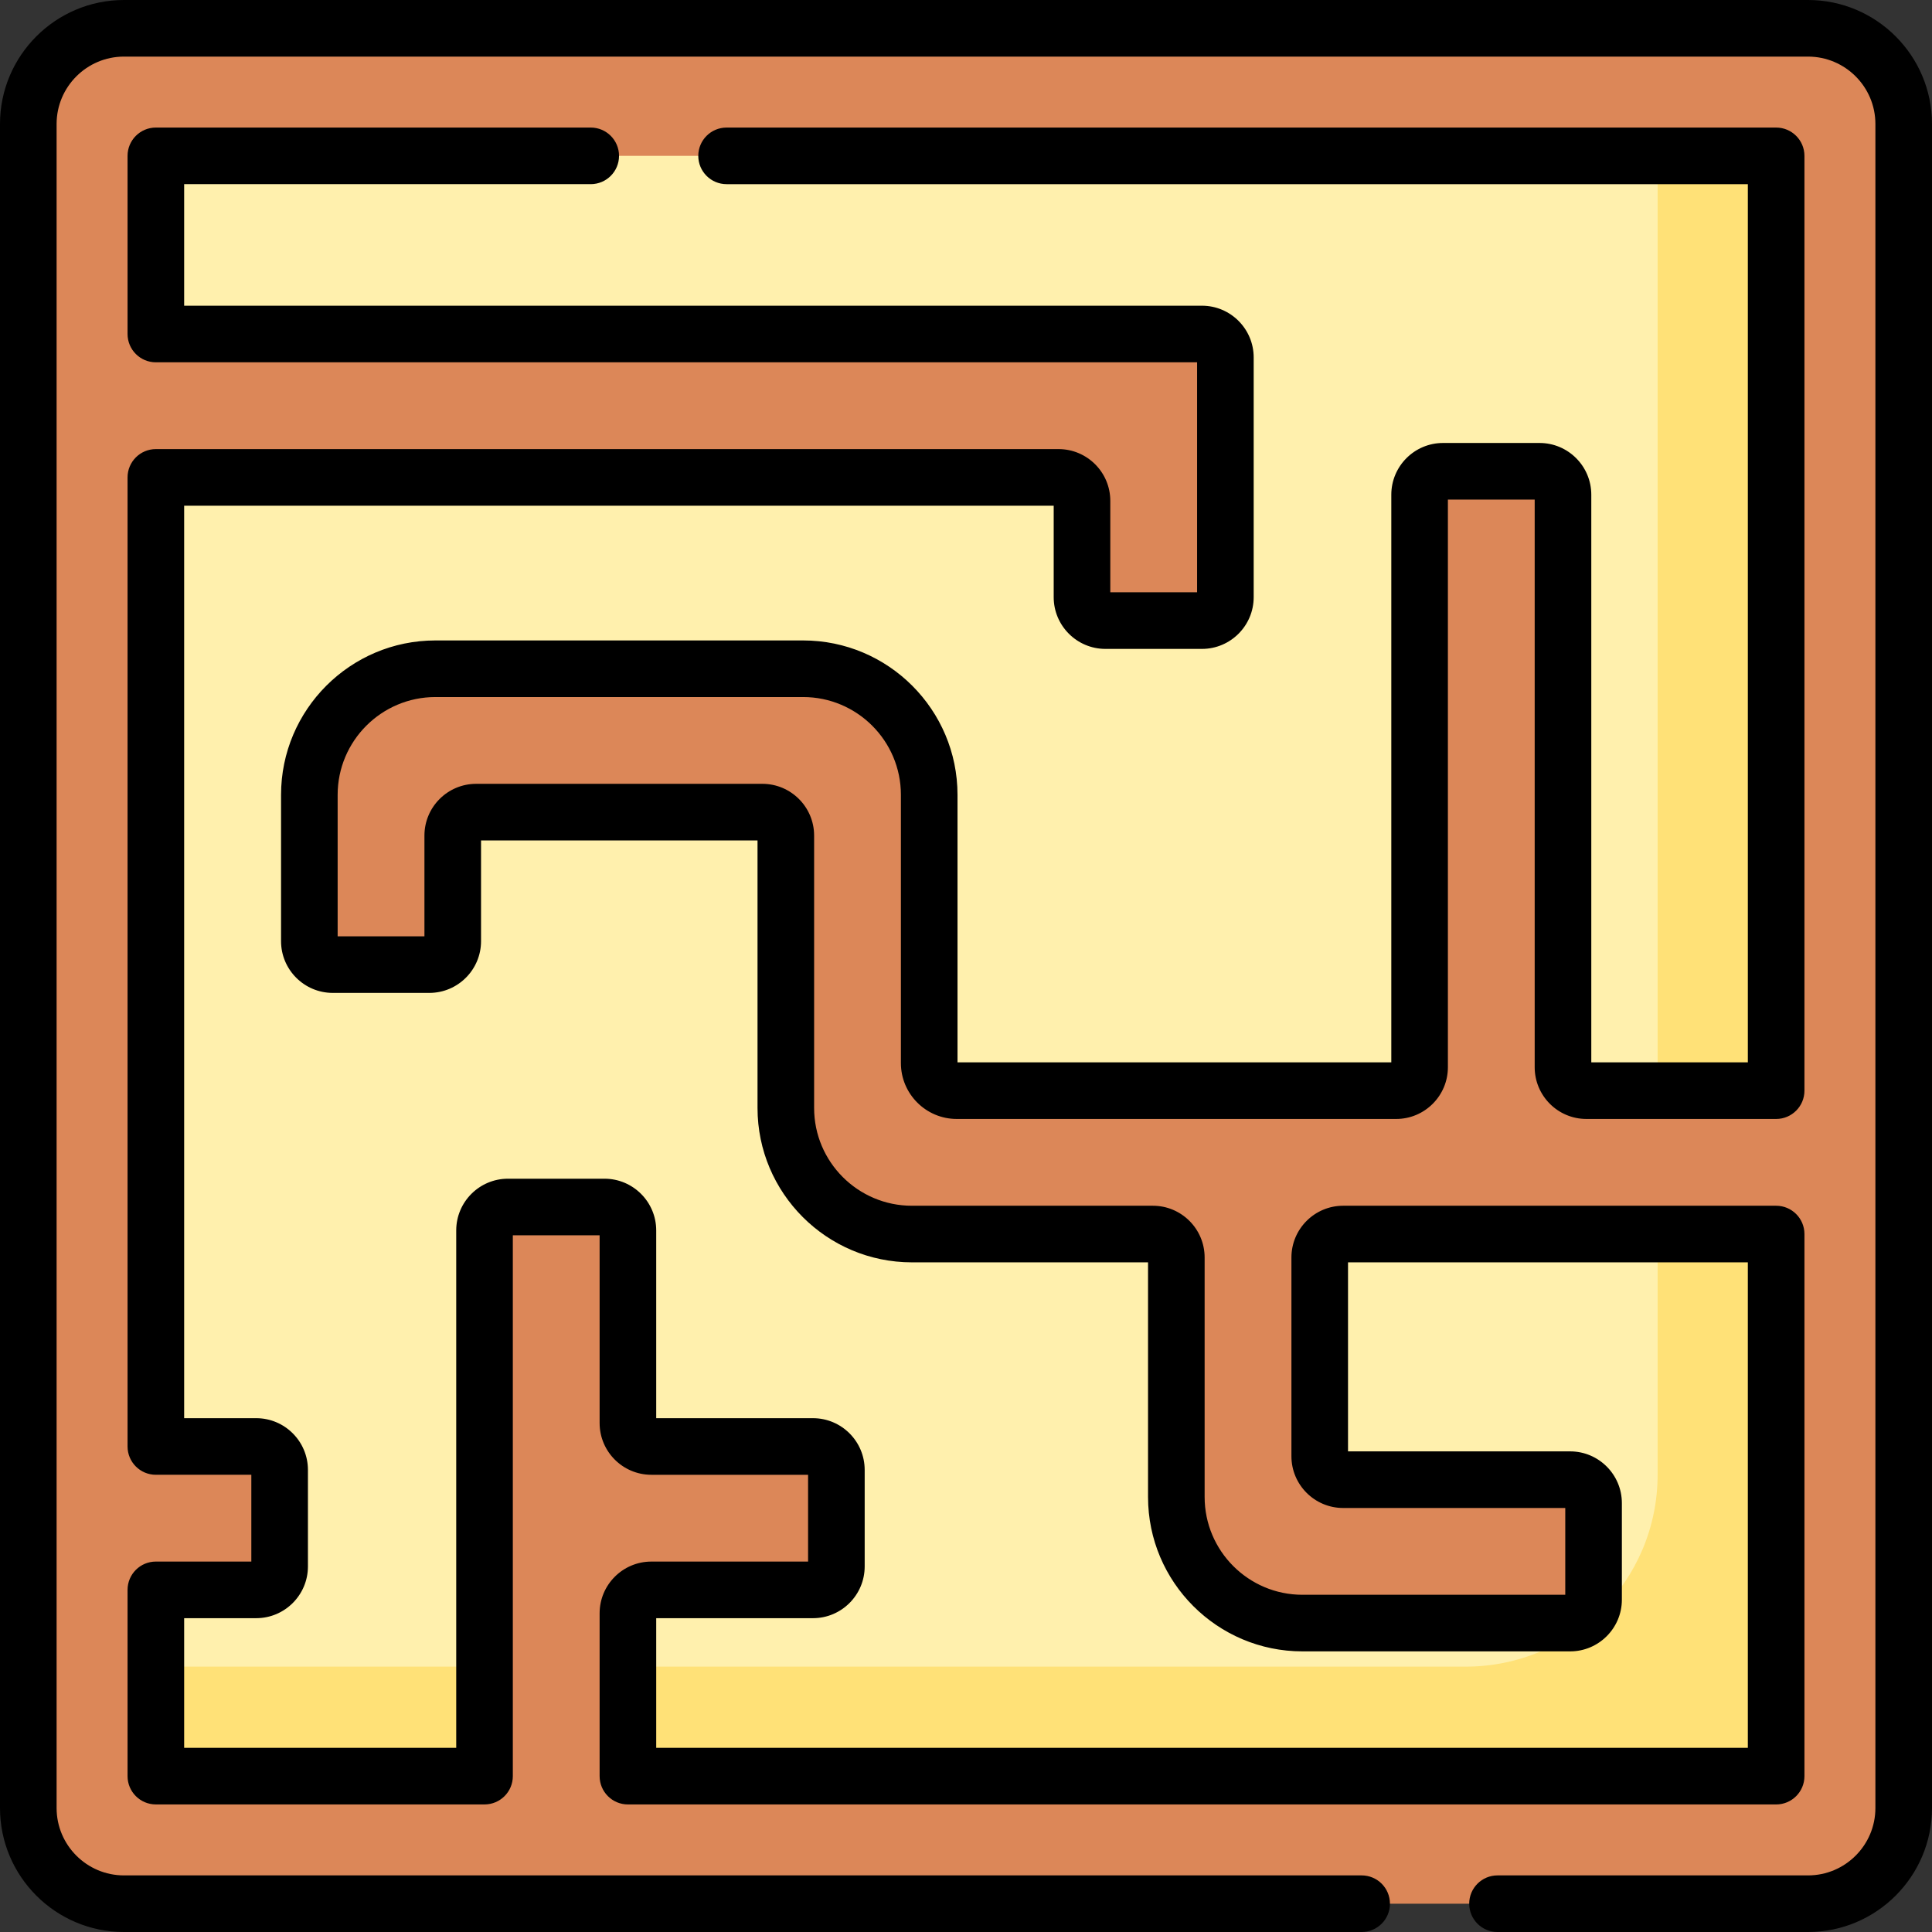 <svg id="Capa_1" enable-background="new 0 0 512 512" height="512" viewBox="0 0 512 512" width="512" xmlns="http://www.w3.org/2000/svg"><rect x="0" y="0" width="512" height="512" fill="#333333" stroke="none"/><g><g><g><g><g><path d="m26.73 30.118h459.558v459.558h-459.558z" fill="#fff0ad"/></g></g></g><g><g><g><path d="m439.288 30.118v360.691c0 28.093-22.774 50.866-50.866 50.866h-361.692v48h459.558v-459.557z" fill="#ffe177"/></g></g></g><g><g><g><path d="m479.144 7.5h-446.288c-14.003 0-25.356 11.352-25.356 25.356v446.288c0 14.004 11.352 25.356 25.356 25.356h446.288c14.004 0 25.356-11.352 25.356-25.356v-446.288c0-14.004-11.352-25.356-25.356-25.356zm-8.447 281.535h-50.282c-3.428 0-6.207-2.779-6.207-6.207v-151.729c0-3.428-2.779-6.207-6.207-6.207h-25.587c-3.428 0-6.207 2.779-6.207 6.207v151.729c0 3.428-2.779 6.207-6.207 6.207h-116.448c-4.034 0-7.303-3.27-7.303-7.303v-71.096c0-18.453-14.959-33.413-33.413-33.413h-97.444c-18.454 0-33.413 14.959-33.413 33.413v38.786c0 3.428 2.779 6.207 6.207 6.207h25.587c3.428 0 6.207-2.779 6.207-6.207v-27.993c0-3.428 2.779-6.207 6.207-6.207h75.856c3.428 0 6.207 2.779 6.207 6.207v72.192c0 18.454 14.959 33.413 33.413 33.413h63.872c3.428 0 6.207 2.779 6.207 6.207v63.477c0 18.454 14.959 33.413 33.413 33.413h70.953c3.428 0 6.207-2.779 6.207-6.207v-25.587c0-3.428-2.779-6.207-6.207-6.207h-60.159c-3.428 0-6.207-2.779-6.207-6.207v-52.683c0-3.428 2.779-6.207 6.207-6.207h114.75v143.662h-304.295v-43.156c0-3.428 2.779-6.207 6.207-6.207h42.833c3.428 0 6.207-2.779 6.207-6.207v-25.587c0-3.428-2.779-6.207-6.207-6.207h-42.833c-3.428 0-6.207-2.779-6.207-6.207v-51.049c0-3.428-2.779-6.207-6.207-6.207h-25.587c-3.428 0-6.207 2.779-6.207 6.207v144.618h-87.1v-49.362h26.594c3.428 0 6.207-2.779 6.207-6.207v-25.587c0-3.428-2.779-6.207-6.207-6.207h-26.594v-256.813h239.23c3.428 0 6.207 2.779 6.207 6.207v25.535c0 3.428 2.779 6.207 6.207 6.207h25.587c3.428 0 6.207-2.779 6.207-6.207v-63.535c0-3.428-2.779-6.207-6.207-6.207h-277.231v-47.214h429.393v247.732z" fill="#dc8758"/></g></g></g></g><g><g><g><path d="m479.145 0h-446.289c-18.117 0-32.856 14.739-32.856 32.856v446.288c0 18.117 14.739 32.856 32.856 32.856h327.996c4.143 0 7.5-3.358 7.5-7.5s-3.357-7.5-7.5-7.5h-327.996c-9.845 0-17.856-8.01-17.856-17.856v-446.288c0-9.846 8.011-17.856 17.856-17.856h446.288c9.846 0 17.856 8.01 17.856 17.856v446.288c0 9.846-8.01 17.856-17.855 17.856h-82.292c-4.143 0-7.5 3.358-7.5 7.5s3.357 7.5 7.5 7.5h82.292c18.116 0 32.855-14.739 32.855-32.856v-446.288c0-18.117-14.739-32.856-32.855-32.856z"/></g></g><g><g><path d="m172.61 413.834c-7.558 0-13.706 6.149-13.706 13.707v43.156c0 4.142 3.357 7.5 7.5 7.5h304.292c4.143 0 7.5-3.358 7.5-7.5v-143.662c0-4.142-3.357-7.5-7.5-7.5h-114.75c-7.558 0-13.706 6.149-13.706 13.707v52.683c0 7.558 6.148 13.707 13.706 13.707h58.866v23h-69.659c-14.288 0-25.913-11.625-25.913-25.913v-63.477c0-7.558-6.148-13.707-13.706-13.707h-63.872c-14.288 0-25.913-11.625-25.913-25.913v-72.192c0-7.558-6.149-13.707-13.707-13.707h-75.855c-7.559 0-13.707 6.149-13.707 13.707v26.699h-23v-37.493c0-14.289 11.625-25.913 25.913-25.913h97.444c14.288 0 25.912 11.625 25.912 25.913v71.096c0 8.163 6.641 14.803 14.804 14.803h116.448c7.559 0 13.707-6.149 13.707-13.707v-150.436h23v150.436c0 7.558 6.148 13.707 13.707 13.707h50.281c4.143 0 7.5-3.358 7.5-7.5v-247.731c0-4.142-3.357-7.5-7.5-7.5h-278.145c-4.143 0-7.5 3.358-7.5 7.5s3.357 7.5 7.5 7.5h270.646v232.731h-41.488v-150.436c0-7.558-6.148-13.707-13.707-13.707h-25.586c-7.559 0-13.707 6.149-13.707 13.707v150.436h-114.96v-70.899c0-22.559-18.354-40.913-40.912-40.913h-97.444c-22.56 0-40.913 18.354-40.913 40.913v38.786c0 7.558 6.148 13.707 13.707 13.707h25.586c7.559 0 13.707-6.149 13.707-13.707v-26.699h73.27v70.899c0 22.56 18.354 40.913 40.913 40.913h62.578v62.183c0 22.56 18.354 40.913 40.913 40.913h70.953c7.558 0 13.706-6.149 13.706-13.707v-25.587c0-7.558-6.148-13.707-13.706-13.707h-58.867v-50.096h105.956v128.662h-289.292v-34.362h41.54c7.558 0 13.706-6.149 13.706-13.707v-25.587c0-7.558-6.148-13.707-13.706-13.707h-41.54v-49.756c0-7.558-6.148-13.707-13.706-13.707h-25.587c-7.558 0-13.707 6.149-13.707 13.707v137.118h-72.1v-34.362h19.094c7.559 0 13.707-6.149 13.707-13.707v-25.587c0-7.558-6.148-13.707-13.707-13.707h-19.094v-241.815h230.436v24.242c0 7.558 6.148 13.707 13.706 13.707h25.588c7.558 0 13.706-6.149 13.706-13.707v-63.535c0-7.558-6.148-13.707-13.706-13.707h-269.73v-32.213h107.747c4.143 0 7.5-3.358 7.5-7.5s-3.357-7.5-7.5-7.5h-115.247c-4.143 0-7.5 3.358-7.5 7.5v47.213c0 4.142 3.357 7.5 7.5 7.5h275.936v60.948h-23v-24.242c0-7.558-6.148-13.707-13.706-13.707h-239.23c-4.143 0-7.5 3.358-7.5 7.5v256.817c0 4.142 3.357 7.5 7.5 7.5h25.301v23h-25.301c-4.143 0-7.5 3.358-7.5 7.5v49.362c0 4.142 3.357 7.5 7.5 7.5h87.101c4.143 0 7.5-3.358 7.5-7.5v-143.323h23v49.756c0 7.558 6.148 13.707 13.706 13.707h41.54v23h-41.541z"/></g></g></g></g></svg>
